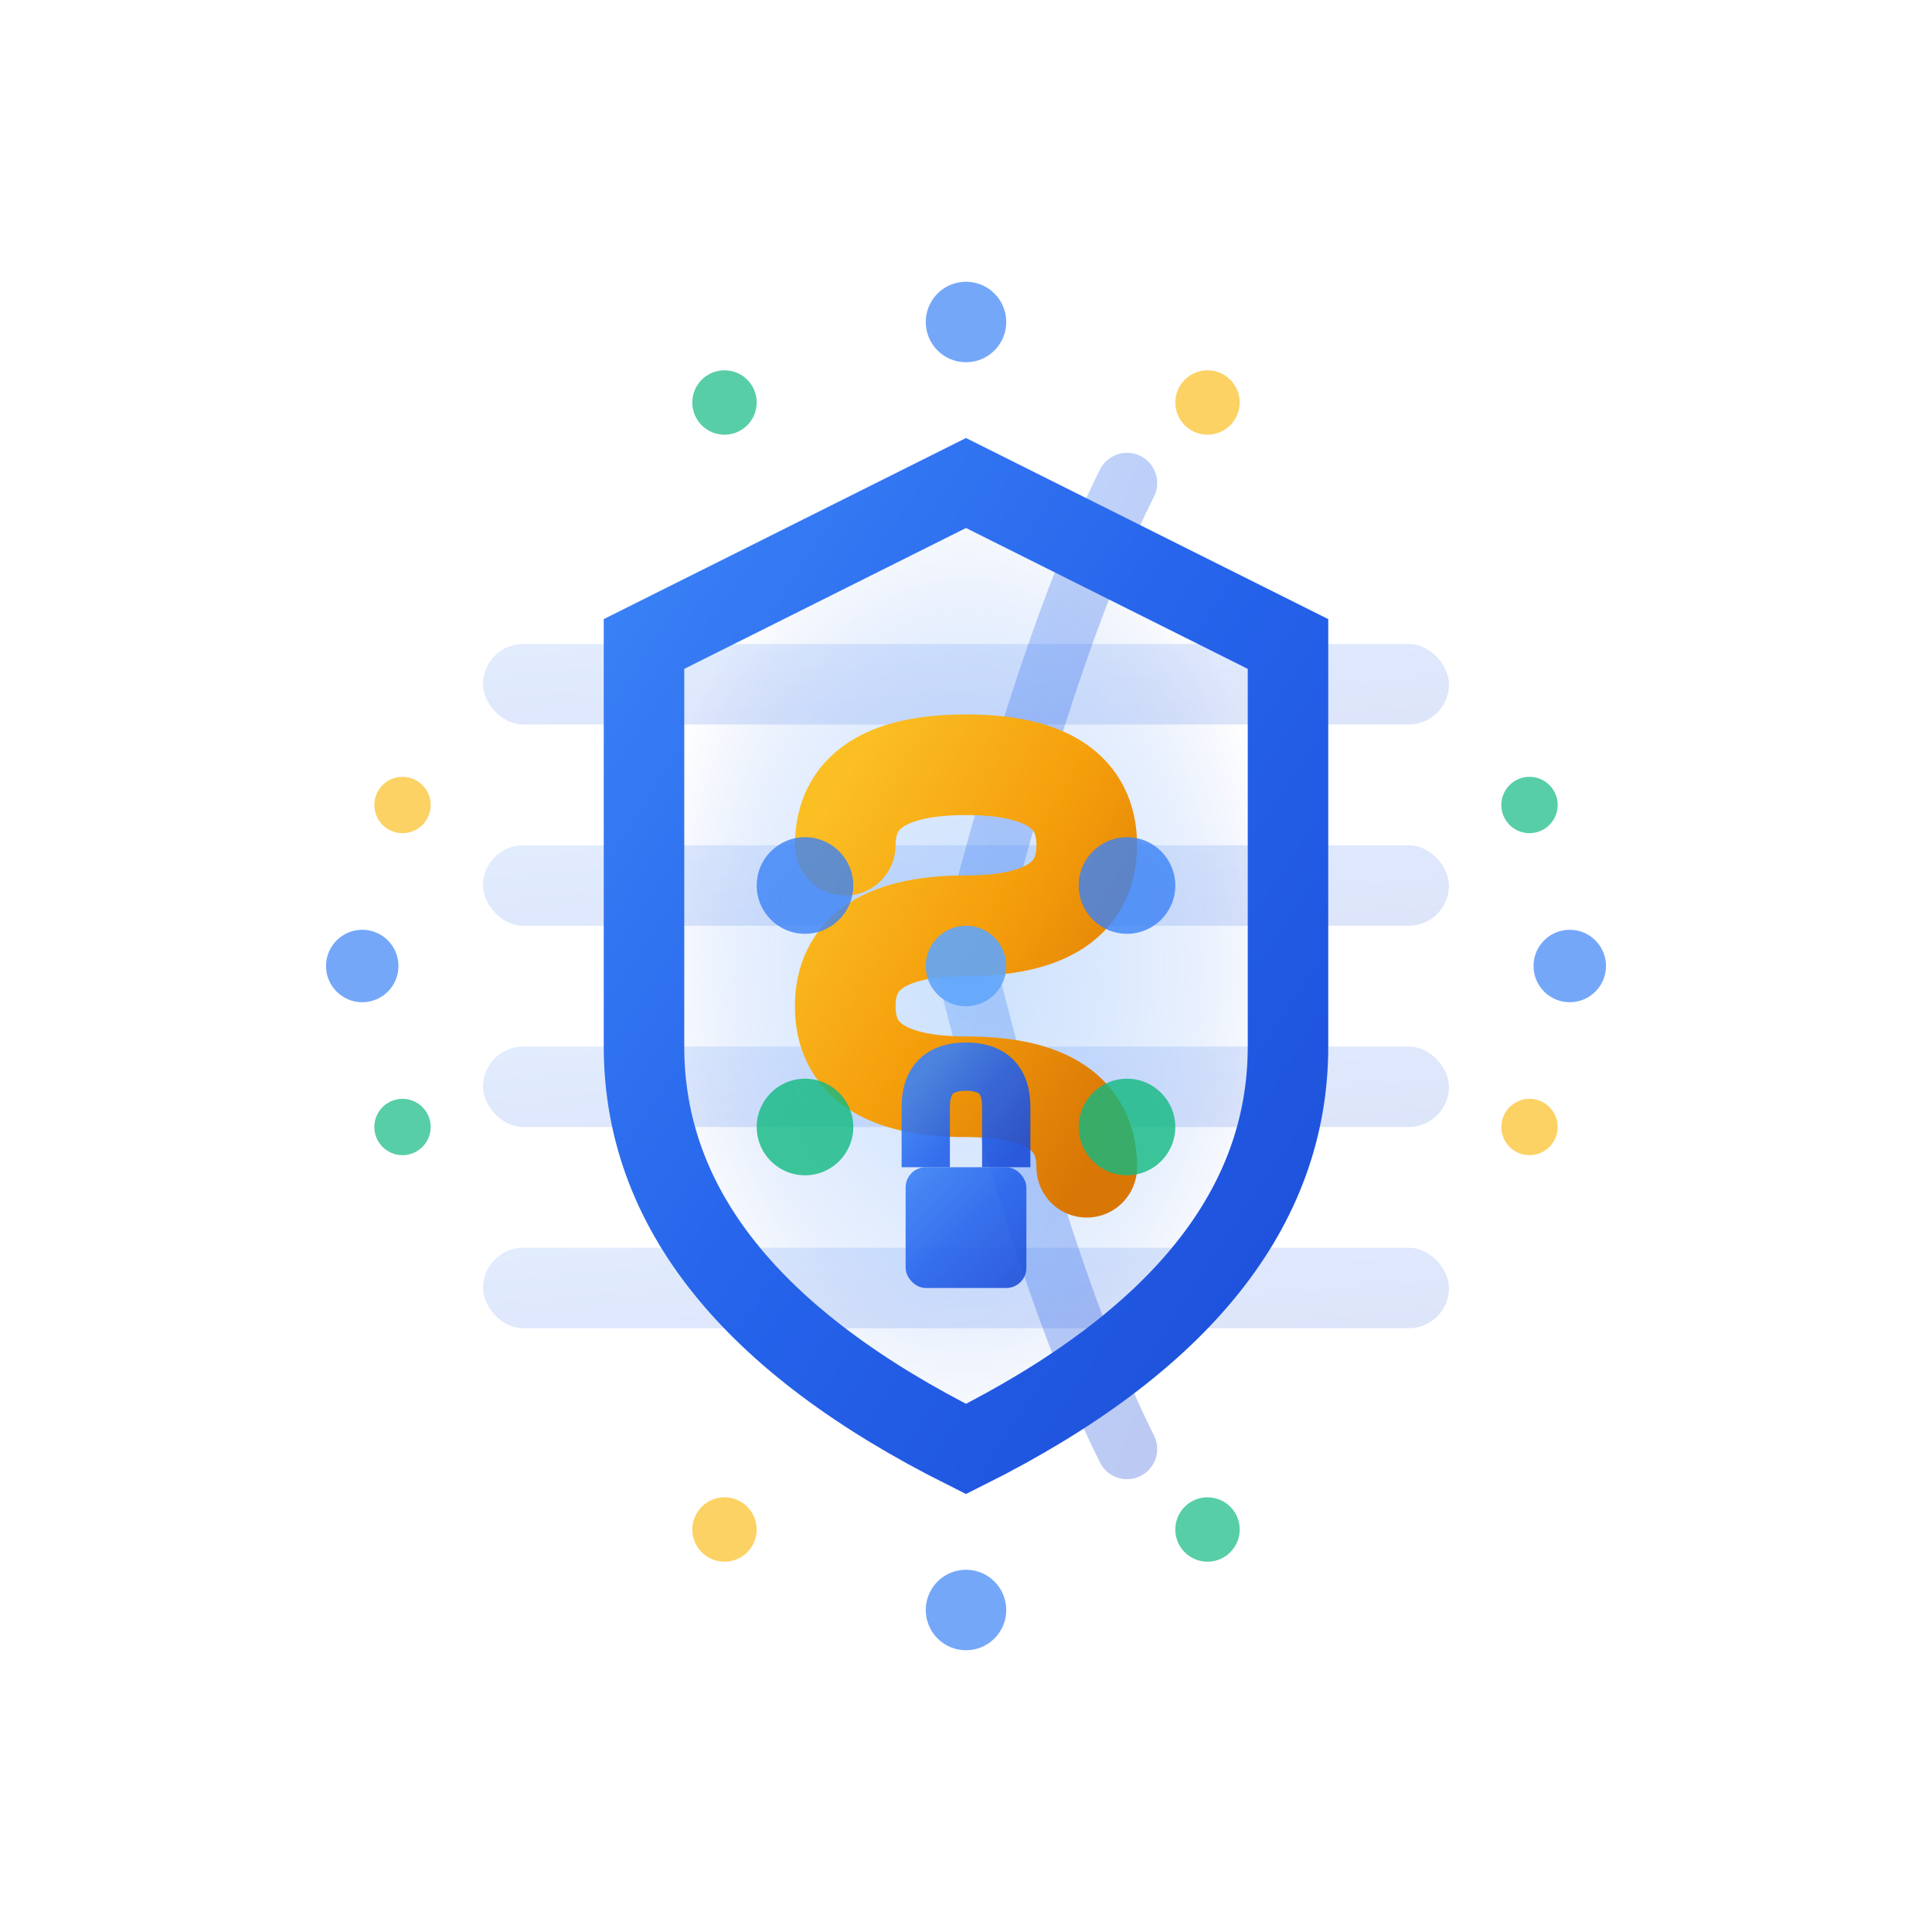 <svg xmlns="http://www.w3.org/2000/svg" viewBox="0 0 48 48">
  <defs>
    <linearGradient id="wealth" x1="0%" y1="0%" x2="100%" y2="100%">
      <stop offset="0%" style="stop-color:#10b981;stop-opacity:1" />
      <stop offset="50%" style="stop-color:#059669;stop-opacity:1" />
      <stop offset="100%" style="stop-color:#047857;stop-opacity:1" />
    </linearGradient>
    <linearGradient id="secure" x1="0%" y1="0%" x2="100%" y2="100%">
      <stop offset="0%" style="stop-color:#3b82f6;stop-opacity:1" />
      <stop offset="50%" style="stop-color:#2563eb;stop-opacity:1" />
      <stop offset="100%" style="stop-color:#1d4ed8;stop-opacity:1" />
    </linearGradient>
    <linearGradient id="premium" x1="0%" y1="0%" x2="100%" y2="100%">
      <stop offset="0%" style="stop-color:#fbbf24;stop-opacity:1" />
      <stop offset="50%" style="stop-color:#f59e0b;stop-opacity:1" />
      <stop offset="100%" style="stop-color:#d97706;stop-opacity:1" />
    </linearGradient>
    <radialGradient id="aiGlow">
      <stop offset="0%" style="stop-color:#60a5fa;stop-opacity:0.8" />
      <stop offset="70%" style="stop-color:#3b82f6;stop-opacity:0.3" />
      <stop offset="100%" style="stop-color:#1d4ed8;stop-opacity:0" />
    </radialGradient>
    <filter id="softGlow">
      <feGaussianBlur stdDeviation="0.8" result="coloredBlur"/>
      <feMerge>
        <feMergeNode in="coloredBlur"/>
        <feMergeNode in="SourceGraphic"/>
      </feMerge>
    </filter>
  </defs>
  
  <g opacity="0.15">
    <rect x="12" y="16" width="24" height="2" fill="url(#secure)" rx="1"/>
    <rect x="12" y="21" width="24" height="2" fill="url(#secure)" rx="1"/>
    <rect x="12" y="26" width="24" height="2" fill="url(#secure)" rx="1"/>
    <rect x="12" y="31" width="24" height="2" fill="url(#secure)" rx="1"/>
  </g>
  
  <g opacity="0.7">
    <circle cx="18" cy="10" r="0.8" fill="#10b981">
      <animate attributeName="opacity" values="0.4;1;0.4" dur="2.5s" repeatCount="indefinite"/>
    </circle>
    <circle cx="24" cy="8" r="1" fill="#3b82f6">
      <animate attributeName="opacity" values="0.5;1;0.5" dur="2.2s" repeatCount="indefinite"/>
    </circle>
    <circle cx="30" cy="10" r="0.8" fill="#fbbf24">
      <animate attributeName="opacity" values="0.4;1;0.4" dur="2.8s" repeatCount="indefinite"/>
    </circle>
    <circle cx="38" cy="20" r="0.7" fill="#10b981">
      <animate attributeName="opacity" values="0.3;1;0.3" dur="2.4s" repeatCount="indefinite"/>
    </circle>
    <circle cx="39" cy="24" r="0.9" fill="#3b82f6">
      <animate attributeName="opacity" values="0.5;1;0.5" dur="2.1s" repeatCount="indefinite"/>
    </circle>
    <circle cx="38" cy="28" r="0.7" fill="#fbbf24">
      <animate attributeName="opacity" values="0.4;1;0.4" dur="2.6s" repeatCount="indefinite"/>
    </circle>
    <circle cx="30" cy="38" r="0.8" fill="#10b981">
      <animate attributeName="opacity" values="0.4;1;0.4" dur="2.3s" repeatCount="indefinite"/>
    </circle>
    <circle cx="24" cy="40" r="1" fill="#3b82f6">
      <animate attributeName="opacity" values="0.5;1;0.5" dur="2.7s" repeatCount="indefinite"/>
    </circle>
    <circle cx="18" cy="38" r="0.8" fill="#fbbf24">
      <animate attributeName="opacity" values="0.4;1;0.4" dur="2.2s" repeatCount="indefinite"/>
    </circle>
    <circle cx="10" cy="28" r="0.7" fill="#10b981">
      <animate attributeName="opacity" values="0.3;1;0.3" dur="2.5s" repeatCount="indefinite"/>
    </circle>
    <circle cx="9" cy="24" r="0.9" fill="#3b82f6">
      <animate attributeName="opacity" values="0.5;1;0.5" dur="2.1s" repeatCount="indefinite"/>
    </circle>
    <circle cx="10" cy="20" r="0.7" fill="#fbbf24">
      <animate attributeName="opacity" values="0.4;1;0.4" dur="2.6s" repeatCount="indefinite"/>
    </circle>
  </g>
  
  <g opacity="0.3" filter="url(#softGlow)">
    <path d="M 24 24 Q 26 16 28 12" fill="none" stroke="url(#secure)" stroke-width="1.5" stroke-linecap="round"/>
    <path d="M 24 24 Q 32 24 36 24" fill="none" stroke="url(#wealth)" stroke-width="1.5" stroke-linecap="round"/>
    <path d="M 24 24 Q 26 32 28 36" fill="none" stroke="url(#secure)" stroke-width="1.5" stroke-linecap="round"/>
    <path d="M 24 24 Q 16 24 12 24" fill="none" stroke="url(#wealth)" stroke-width="1.5" stroke-linecap="round"/>
  </g>
  
  <path d="M 24 12 L 32 16 L 32 26 Q 32 32 24 36 Q 16 32 16 26 L 16 16 Z" 
        fill="url(#aiGlow)" opacity="0.4"/>
  <path d="M 24 12 L 32 16 L 32 26 Q 32 32 24 36 Q 16 32 16 26 L 16 16 Z" 
        fill="none" stroke="url(#secure)" stroke-width="2" filter="url(#softGlow)"/>
  
  <g filter="url(#softGlow)">
    <line x1="24" y1="19" x2="24" y2="31" stroke="url(#wealth)" stroke-width="2" stroke-linecap="round"/>
    <path d="M 21 21 Q 21 19 24 19 Q 27 19 27 21 Q 27 23 24 23 L 24 23 Q 21 23 21 25 Q 21 27 24 27 Q 27 27 27 29" 
          fill="none" stroke="url(#premium)" stroke-width="2.5" stroke-linecap="round"/>
  </g>
  
  <g opacity="0.8">
    <circle cx="20" cy="22" r="1.2" fill="#3b82f6"/>
    <circle cx="28" cy="22" r="1.2" fill="#3b82f6"/>
    <circle cx="20" cy="28" r="1.2" fill="#10b981"/>
    <circle cx="28" cy="28" r="1.2" fill="#10b981"/>
  </g>
  
  <g opacity="0.9">
    <rect x="22.5" y="29" width="3" height="3" rx="0.5" fill="url(#secure)"/>
    <path d="M 23 29 L 23 27.5 Q 23 26.5 24 26.5 Q 25 26.5 25 27.5 L 25 29" 
          fill="none" stroke="url(#secure)" stroke-width="1.2"/>
  </g>
  
  <circle cx="24" cy="24" r="1" fill="#60a5fa" opacity="0.9">
    <animate attributeName="r" values="1;1.5;1" dur="2s" repeatCount="indefinite"/>
    <animate attributeName="opacity" values="0.9;0.4;0.9" dur="2s" repeatCount="indefinite"/>
  </circle>
</svg>